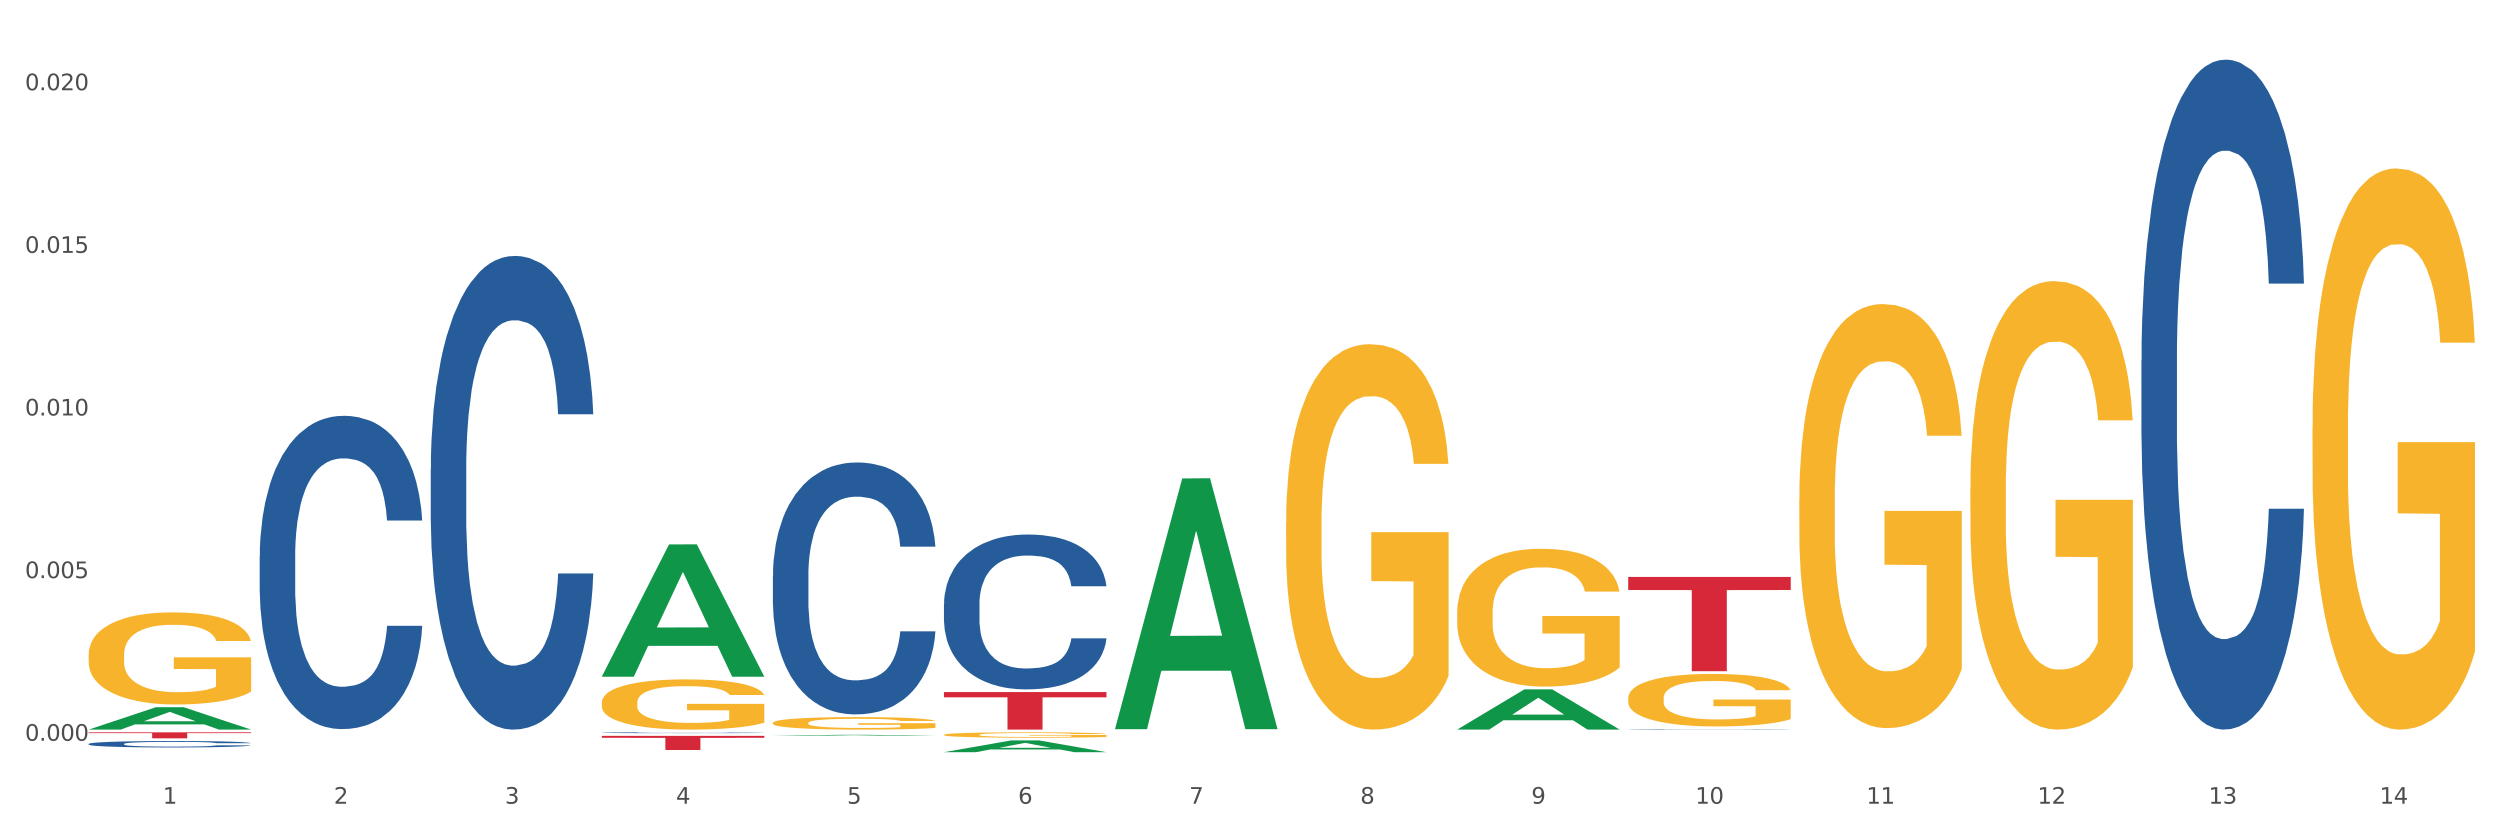 <?xml version="1.0" encoding="utf-8" standalone="no"?>
<!DOCTYPE svg PUBLIC "-//W3C//DTD SVG 1.1//EN"
  "http://www.w3.org/Graphics/SVG/1.1/DTD/svg11.dtd">
<svg xmlns:xlink="http://www.w3.org/1999/xlink" width="1080pt" height="360pt" viewBox="0 0 1080 360" xmlns="http://www.w3.org/2000/svg" version="1.1">
 <rect x="0" y="0" width="1080" height="360" fill="#333333" stroke="none"/>
 <defs>
  <style type="text/css">*{stroke-linejoin: round; stroke-linecap: butt}</style>
 </defs>
 <g id="figure_1">
  <g id="patch_1">
   <path d="M 0 360 
L 1080 360 
L 1080 0 
L 0 0 
z
" style="fill: #ffffff; stroke: #ffffff; stroke-linejoin: miter"/>
  </g>
  <g id="axes_1">
   <g id="matplotlib.axis_1">
    <g id="xtick_1">
     <g id="text_1">
      <!-- 1 -->
      <g style="fill: #4d4d4d" transform="translate(70.332 347.204) scale(0.096 -0.096)">
       <defs>
        <path id="DejaVuSans-31" d="M 794 531 
L 1825 531 
L 1825 4091 
L 703 3866 
L 703 4441 
L 1819 4666 
L 2450 4666 
L 2450 531 
L 3481 531 
L 3481 0 
L 794 0 
L 794 531 
z
" transform="scale(0.016)"/>
       </defs>
       <use xlink:href="#DejaVuSans-31"/>
      </g>
     </g>
    </g>
    <g id="xtick_2">
     <g id="text_2">
      <!-- 2 -->
      <g style="fill: #4d4d4d" transform="translate(144.233 347.204) scale(0.096 -0.096)">
       <defs>
        <path id="DejaVuSans-32" d="M 1228 531 
L 3431 531 
L 3431 0 
L 469 0 
L 469 531 
Q 828 903 1448 1529 
Q 2069 2156 2228 2338 
Q 2531 2678 2651 2914 
Q 2772 3150 2772 3378 
Q 2772 3750 2511 3984 
Q 2250 4219 1831 4219 
Q 1534 4219 1204 4116 
Q 875 4013 500 3803 
L 500 4441 
Q 881 4594 1212 4672 
Q 1544 4750 1819 4750 
Q 2544 4750 2975 4387 
Q 3406 4025 3406 3419 
Q 3406 3131 3298 2873 
Q 3191 2616 2906 2266 
Q 2828 2175 2409 1742 
Q 1991 1309 1228 531 
z
" transform="scale(0.016)"/>
       </defs>
       <use xlink:href="#DejaVuSans-32"/>
      </g>
     </g>
    </g>
    <g id="xtick_3">
     <g id="text_3">
      <!-- 3 -->
      <g style="fill: #4d4d4d" transform="translate(218.134 347.204) scale(0.096 -0.096)">
       <defs>
        <path id="DejaVuSans-33" d="M 2597 2516 
Q 3050 2419 3304 2112 
Q 3559 1806 3559 1356 
Q 3559 666 3084 287 
Q 2609 -91 1734 -91 
Q 1441 -91 1130 -33 
Q 819 25 488 141 
L 488 750 
Q 750 597 1062 519 
Q 1375 441 1716 441 
Q 2309 441 2620 675 
Q 2931 909 2931 1356 
Q 2931 1769 2642 2001 
Q 2353 2234 1838 2234 
L 1294 2234 
L 1294 2753 
L 1863 2753 
Q 2328 2753 2575 2939 
Q 2822 3125 2822 3475 
Q 2822 3834 2567 4026 
Q 2313 4219 1838 4219 
Q 1578 4219 1281 4162 
Q 984 4106 628 3988 
L 628 4550 
Q 988 4650 1302 4700 
Q 1616 4750 1894 4750 
Q 2613 4750 3031 4423 
Q 3450 4097 3450 3541 
Q 3450 3153 3228 2886 
Q 3006 2619 2597 2516 
z
" transform="scale(0.016)"/>
       </defs>
       <use xlink:href="#DejaVuSans-33"/>
      </g>
     </g>
    </g>
    <g id="xtick_4">
     <g id="text_4">
      <!-- 4 -->
      <g style="fill: #4d4d4d" transform="translate(292.034 347.204) scale(0.096 -0.096)">
       <defs>
        <path id="DejaVuSans-34" d="M 2419 4116 
L 825 1625 
L 2419 1625 
L 2419 4116 
z
M 2253 4666 
L 3047 4666 
L 3047 1625 
L 3713 1625 
L 3713 1100 
L 3047 1100 
L 3047 0 
L 2419 0 
L 2419 1100 
L 313 1100 
L 313 1709 
L 2253 4666 
z
" transform="scale(0.016)"/>
       </defs>
       <use xlink:href="#DejaVuSans-34"/>
      </g>
     </g>
    </g>
    <g id="xtick_5">
     <g id="text_5">
      <!-- 5 -->
      <g style="fill: #4d4d4d" transform="translate(365.935 347.204) scale(0.096 -0.096)">
       <defs>
        <path id="DejaVuSans-35" d="M 691 4666 
L 3169 4666 
L 3169 4134 
L 1269 4134 
L 1269 2991 
Q 1406 3038 1543 3061 
Q 1681 3084 1819 3084 
Q 2600 3084 3056 2656 
Q 3513 2228 3513 1497 
Q 3513 744 3044 326 
Q 2575 -91 1722 -91 
Q 1428 -91 1123 -41 
Q 819 9 494 109 
L 494 744 
Q 775 591 1075 516 
Q 1375 441 1709 441 
Q 2250 441 2565 725 
Q 2881 1009 2881 1497 
Q 2881 1984 2565 2268 
Q 2250 2553 1709 2553 
Q 1456 2553 1204 2497 
Q 953 2441 691 2322 
L 691 4666 
z
" transform="scale(0.016)"/>
       </defs>
       <use xlink:href="#DejaVuSans-35"/>
      </g>
     </g>
    </g>
    <g id="xtick_6">
     <g id="text_6">
      <!-- 6 -->
      <g style="fill: #4d4d4d" transform="translate(439.836 347.204) scale(0.096 -0.096)">
       <defs>
        <path id="DejaVuSans-36" d="M 2113 2584 
Q 1688 2584 1439 2293 
Q 1191 2003 1191 1497 
Q 1191 994 1439 701 
Q 1688 409 2113 409 
Q 2538 409 2786 701 
Q 3034 994 3034 1497 
Q 3034 2003 2786 2293 
Q 2538 2584 2113 2584 
z
M 3366 4563 
L 3366 3988 
Q 3128 4100 2886 4159 
Q 2644 4219 2406 4219 
Q 1781 4219 1451 3797 
Q 1122 3375 1075 2522 
Q 1259 2794 1537 2939 
Q 1816 3084 2150 3084 
Q 2853 3084 3261 2657 
Q 3669 2231 3669 1497 
Q 3669 778 3244 343 
Q 2819 -91 2113 -91 
Q 1303 -91 875 529 
Q 447 1150 447 2328 
Q 447 3434 972 4092 
Q 1497 4750 2381 4750 
Q 2619 4750 2861 4703 
Q 3103 4656 3366 4563 
z
" transform="scale(0.016)"/>
       </defs>
       <use xlink:href="#DejaVuSans-36"/>
      </g>
     </g>
    </g>
    <g id="xtick_7">
     <g id="text_7">
      <!-- 7 -->
      <g style="fill: #4d4d4d" transform="translate(513.737 347.204) scale(0.096 -0.096)">
       <defs>
        <path id="DejaVuSans-37" d="M 525 4666 
L 3525 4666 
L 3525 4397 
L 1831 0 
L 1172 0 
L 2766 4134 
L 525 4134 
L 525 4666 
z
" transform="scale(0.016)"/>
       </defs>
       <use xlink:href="#DejaVuSans-37"/>
      </g>
     </g>
    </g>
    <g id="xtick_8">
     <g id="text_8">
      <!-- 8 -->
      <g style="fill: #4d4d4d" transform="translate(587.638 347.204) scale(0.096 -0.096)">
       <defs>
        <path id="DejaVuSans-38" d="M 2034 2216 
Q 1584 2216 1326 1975 
Q 1069 1734 1069 1313 
Q 1069 891 1326 650 
Q 1584 409 2034 409 
Q 2484 409 2743 651 
Q 3003 894 3003 1313 
Q 3003 1734 2745 1975 
Q 2488 2216 2034 2216 
z
M 1403 2484 
Q 997 2584 770 2862 
Q 544 3141 544 3541 
Q 544 4100 942 4425 
Q 1341 4750 2034 4750 
Q 2731 4750 3128 4425 
Q 3525 4100 3525 3541 
Q 3525 3141 3298 2862 
Q 3072 2584 2669 2484 
Q 3125 2378 3379 2068 
Q 3634 1759 3634 1313 
Q 3634 634 3220 271 
Q 2806 -91 2034 -91 
Q 1263 -91 848 271 
Q 434 634 434 1313 
Q 434 1759 690 2068 
Q 947 2378 1403 2484 
z
M 1172 3481 
Q 1172 3119 1398 2916 
Q 1625 2713 2034 2713 
Q 2441 2713 2670 2916 
Q 2900 3119 2900 3481 
Q 2900 3844 2670 4047 
Q 2441 4250 2034 4250 
Q 1625 4250 1398 4047 
Q 1172 3844 1172 3481 
z
" transform="scale(0.016)"/>
       </defs>
       <use xlink:href="#DejaVuSans-38"/>
      </g>
     </g>
    </g>
    <g id="xtick_9">
     <g id="text_9">
      <!-- 9 -->
      <g style="fill: #4d4d4d" transform="translate(661.539 347.204) scale(0.096 -0.096)">
       <defs>
        <path id="DejaVuSans-39" d="M 703 97 
L 703 672 
Q 941 559 1184 500 
Q 1428 441 1663 441 
Q 2288 441 2617 861 
Q 2947 1281 2994 2138 
Q 2813 1869 2534 1725 
Q 2256 1581 1919 1581 
Q 1219 1581 811 2004 
Q 403 2428 403 3163 
Q 403 3881 828 4315 
Q 1253 4750 1959 4750 
Q 2769 4750 3195 4129 
Q 3622 3509 3622 2328 
Q 3622 1225 3098 567 
Q 2575 -91 1691 -91 
Q 1453 -91 1209 -44 
Q 966 3 703 97 
z
M 1959 2075 
Q 2384 2075 2632 2365 
Q 2881 2656 2881 3163 
Q 2881 3666 2632 3958 
Q 2384 4250 1959 4250 
Q 1534 4250 1286 3958 
Q 1038 3666 1038 3163 
Q 1038 2656 1286 2365 
Q 1534 2075 1959 2075 
z
" transform="scale(0.016)"/>
       </defs>
       <use xlink:href="#DejaVuSans-39"/>
      </g>
     </g>
    </g>
    <g id="xtick_10">
     <g id="text_10">
      <!-- 10 -->
      <g style="fill: #4d4d4d" transform="translate(732.386 347.204) scale(0.096 -0.096)">
       <defs>
        <path id="DejaVuSans-30" d="M 2034 4250 
Q 1547 4250 1301 3770 
Q 1056 3291 1056 2328 
Q 1056 1369 1301 889 
Q 1547 409 2034 409 
Q 2525 409 2770 889 
Q 3016 1369 3016 2328 
Q 3016 3291 2770 3770 
Q 2525 4250 2034 4250 
z
M 2034 4750 
Q 2819 4750 3233 4129 
Q 3647 3509 3647 2328 
Q 3647 1150 3233 529 
Q 2819 -91 2034 -91 
Q 1250 -91 836 529 
Q 422 1150 422 2328 
Q 422 3509 836 4129 
Q 1250 4750 2034 4750 
z
" transform="scale(0.016)"/>
       </defs>
       <use xlink:href="#DejaVuSans-31"/>
       <use xlink:href="#DejaVuSans-30" transform="translate(63.623 0)"/>
      </g>
     </g>
    </g>
    <g id="xtick_11">
     <g id="text_11">
      <!-- 11 -->
      <g style="fill: #4d4d4d" transform="translate(806.287 347.204) scale(0.096 -0.096)">
       <use xlink:href="#DejaVuSans-31"/>
       <use xlink:href="#DejaVuSans-31" transform="translate(63.623 0)"/>
      </g>
     </g>
    </g>
    <g id="xtick_12">
     <g id="text_12">
      <!-- 12 -->
      <g style="fill: #4d4d4d" transform="translate(880.187 347.204) scale(0.096 -0.096)">
       <use xlink:href="#DejaVuSans-31"/>
       <use xlink:href="#DejaVuSans-32" transform="translate(63.623 0)"/>
      </g>
     </g>
    </g>
    <g id="xtick_13">
     <g id="text_13">
      <!-- 13 -->
      <g style="fill: #4d4d4d" transform="translate(954.088 347.204) scale(0.096 -0.096)">
       <use xlink:href="#DejaVuSans-31"/>
       <use xlink:href="#DejaVuSans-33" transform="translate(63.623 0)"/>
      </g>
     </g>
    </g>
    <g id="xtick_14">
     <g id="text_14">
      <!-- 14 -->
      <g style="fill: #4d4d4d" transform="translate(1027.989 347.204) scale(0.096 -0.096)">
       <use xlink:href="#DejaVuSans-31"/>
       <use xlink:href="#DejaVuSans-34" transform="translate(63.623 0)"/>
      </g>
     </g>
    </g>
    <g id="xtick_15"/>
    <g id="xtick_16"/>
    <g id="xtick_17"/>
    <g id="xtick_18"/>
    <g id="xtick_19"/>
    <g id="xtick_20"/>
    <g id="xtick_21"/>
    <g id="xtick_22"/>
    <g id="xtick_23"/>
    <g id="xtick_24"/>
    <g id="xtick_25"/>
    <g id="xtick_26"/>
    <g id="xtick_27"/>
   </g>
   <g id="matplotlib.axis_2">
    <g id="ytick_1">
     <g id="text_15">
      <!-- 0.000 -->
      <g style="fill: #4d4d4d" transform="translate(10.8 320.008) scale(0.096 -0.096)">
       <defs>
        <path id="DejaVuSans-2e" d="M 684 794 
L 1344 794 
L 1344 0 
L 684 0 
L 684 794 
z
" transform="scale(0.016)"/>
       </defs>
       <use xlink:href="#DejaVuSans-30"/>
       <use xlink:href="#DejaVuSans-2e" transform="translate(63.623 0)"/>
       <use xlink:href="#DejaVuSans-30" transform="translate(95.41 0)"/>
       <use xlink:href="#DejaVuSans-30" transform="translate(159.033 0)"/>
       <use xlink:href="#DejaVuSans-30" transform="translate(222.656 0)"/>
      </g>
     </g>
    </g>
    <g id="ytick_2">
     <g id="text_16">
      <!-- 0.005 -->
      <g style="fill: #4d4d4d" transform="translate(10.8 249.751) scale(0.096 -0.096)">
       <use xlink:href="#DejaVuSans-30"/>
       <use xlink:href="#DejaVuSans-2e" transform="translate(63.623 0)"/>
       <use xlink:href="#DejaVuSans-30" transform="translate(95.41 0)"/>
       <use xlink:href="#DejaVuSans-30" transform="translate(159.033 0)"/>
       <use xlink:href="#DejaVuSans-35" transform="translate(222.656 0)"/>
      </g>
     </g>
    </g>
    <g id="ytick_3">
     <g id="text_17">
      <!-- 0.010 -->
      <g style="fill: #4d4d4d" transform="translate(10.8 179.494) scale(0.096 -0.096)">
       <use xlink:href="#DejaVuSans-30"/>
       <use xlink:href="#DejaVuSans-2e" transform="translate(63.623 0)"/>
       <use xlink:href="#DejaVuSans-30" transform="translate(95.41 0)"/>
       <use xlink:href="#DejaVuSans-31" transform="translate(159.033 0)"/>
       <use xlink:href="#DejaVuSans-30" transform="translate(222.656 0)"/>
      </g>
     </g>
    </g>
    <g id="ytick_4">
     <g id="text_18">
      <!-- 0.015 -->
      <g style="fill: #4d4d4d" transform="translate(10.8 109.238) scale(0.096 -0.096)">
       <use xlink:href="#DejaVuSans-30"/>
       <use xlink:href="#DejaVuSans-2e" transform="translate(63.623 0)"/>
       <use xlink:href="#DejaVuSans-30" transform="translate(95.41 0)"/>
       <use xlink:href="#DejaVuSans-31" transform="translate(159.033 0)"/>
       <use xlink:href="#DejaVuSans-35" transform="translate(222.656 0)"/>
      </g>
     </g>
    </g>
    <g id="ytick_5">
     <g id="text_19">
      <!-- 0.020 -->
      <g style="fill: #4d4d4d" transform="translate(10.8 38.981) scale(0.096 -0.096)">
       <use xlink:href="#DejaVuSans-30"/>
       <use xlink:href="#DejaVuSans-2e" transform="translate(63.623 0)"/>
       <use xlink:href="#DejaVuSans-30" transform="translate(95.41 0)"/>
       <use xlink:href="#DejaVuSans-32" transform="translate(159.033 0)"/>
       <use xlink:href="#DejaVuSans-30" transform="translate(222.656 0)"/>
      </g>
     </g>
    </g>
    <g id="ytick_6"/>
    <g id="ytick_7"/>
    <g id="ytick_8"/>
    <g id="ytick_9"/>
   </g>
   <g id="PolyCollection_1">
    <path d="M 38.283 315.18 
L 38.355 315.171 
L 67.306 305.521 
L 79.321 305.512 
L 108.489 315.198 
L 94.592 315.198 
L 88.296 312.942 
L 58.404 312.942 
L 58.187 312.979 
L 52.107 315.198 
L 38.283 315.198 
L 38.283 315.18 
L 62.167 311.596 
L 84.532 311.587 
L 73.458 307.576 
L 73.314 307.558 
L 73.169 307.585 
L 62.095 311.587 
L 62.167 311.596 
L 38.283 315.18 
z
" clip-path="url(#p0e8e0d1245)" style="fill: #109648"/>
    <path d="M 259.986 317.892 
L 330.191 317.892 
L 330.191 318.741 
L 302.575 318.747 
L 302.575 324 
L 287.436 324 
L 287.436 318.747 
L 259.986 318.741 
L 259.986 317.898 
L 259.986 317.892 
z
" clip-path="url(#p0e8e0d1245)" style="fill: #d62839"/>
    <path d="M 38.283 316.36 
L 108.489 316.36 
L 108.489 316.721 
L 80.872 316.723 
L 80.872 318.956 
L 65.733 318.956 
L 65.733 316.723 
L 38.283 316.721 
L 38.283 316.363 
L 38.283 316.36 
z
" clip-path="url(#p0e8e0d1245)" style="fill: #d62839"/>
    <path d="M 259.986 303.526 
L 260.068 303.506 
L 260.068 302.793 
L 260.234 302.179 
L 261.063 300.692 
L 262.306 299.464 
L 263.218 298.81 
L 264.13 298.275 
L 265.208 297.74 
L 266.534 297.185 
L 268.937 296.372 
L 270.429 295.956 
L 272.253 295.52 
L 275.568 294.886 
L 277.972 294.529 
L 280.459 294.232 
L 284.52 293.876 
L 287.173 293.717 
L 289.991 293.598 
L 293.389 293.519 
L 295.959 293.499 
L 301.595 293.558 
L 306.403 293.737 
L 308.724 293.876 
L 311.707 294.113 
L 313.282 294.272 
L 315.852 294.589 
L 318.504 295.005 
L 320.328 295.362 
L 323.063 296.036 
L 325.135 296.709 
L 327.042 297.542 
L 328.036 298.116 
L 328.782 298.651 
L 329.445 299.266 
L 330.109 300.237 
L 315.189 300.237 
L 314.609 299.543 
L 313.697 298.889 
L 312.371 298.255 
L 311.21 297.859 
L 309.221 297.363 
L 307.397 297.046 
L 305.491 296.808 
L 303.17 296.61 
L 301.347 296.511 
L 298.777 296.432 
L 293.721 296.452 
L 290.322 296.61 
L 288.002 296.808 
L 286.51 296.987 
L 285.183 297.185 
L 283.691 297.462 
L 281.951 297.878 
L 280.707 298.255 
L 279.464 298.731 
L 278.47 299.206 
L 277.558 299.761 
L 276.812 300.355 
L 276.232 300.97 
L 275.734 301.723 
L 275.32 302.971 
L 275.32 305.686 
L 275.486 306.3 
L 275.9 307.113 
L 276.397 307.727 
L 277.226 308.46 
L 277.972 308.956 
L 279.381 309.669 
L 280.956 310.264 
L 282.199 310.64 
L 283.443 310.957 
L 285.598 311.393 
L 288.002 311.75 
L 290.074 311.968 
L 292.892 312.166 
L 294.798 312.245 
L 296.456 312.285 
L 300.518 312.285 
L 303.419 312.225 
L 306.651 312.087 
L 309.138 311.908 
L 311.21 311.69 
L 313.531 311.334 
L 315.023 310.997 
L 315.023 306.855 
L 296.788 306.835 
L 296.788 304.081 
L 330.191 304.081 
L 330.191 312.166 
L 328.782 312.582 
L 327.207 312.959 
L 325.55 313.296 
L 323.063 313.712 
L 320.079 314.108 
L 317.427 314.385 
L 314.609 314.623 
L 311.293 314.841 
L 306.983 315.039 
L 304.33 315.119 
L 301.015 315.178 
L 297.119 315.198 
L 293.721 315.158 
L 290.405 315.059 
L 286.924 314.881 
L 283.526 314.623 
L 280.956 314.366 
L 278.387 314.049 
L 275.651 313.632 
L 273.496 313.236 
L 271.839 312.879 
L 270.015 312.424 
L 268.026 311.829 
L 266.534 311.294 
L 265.208 310.739 
L 263.798 310.026 
L 262.804 309.412 
L 261.809 308.639 
L 261.229 308.064 
L 260.566 307.172 
L 260.068 305.924 
L 259.986 303.526 
z
" clip-path="url(#p0e8e0d1245)" style="fill: #f7b32b"/>
    <path d="M 38.283 321.369 
L 38.366 321.366 
L 38.366 321.295 
L 38.615 321.198 
L 39.528 321.021 
L 40.69 320.886 
L 42.681 320.728 
L 43.76 320.662 
L 45.171 320.589 
L 48.075 320.469 
L 51.395 320.368 
L 53.718 320.312 
L 55.461 320.276 
L 59.361 320.213 
L 61.602 320.185 
L 63.926 320.162 
L 65.917 320.147 
L 69.237 320.129 
L 71.892 320.121 
L 74.963 320.119 
L 77.535 320.121 
L 80.938 320.131 
L 85.917 320.162 
L 87.825 320.18 
L 90.398 320.21 
L 93.053 320.251 
L 95.211 320.291 
L 97.701 320.35 
L 100.273 320.426 
L 102.763 320.523 
L 104.506 320.612 
L 105.916 320.706 
L 107.161 320.82 
L 108.074 320.944 
L 108.489 321.049 
L 93.302 321.049 
L 92.888 320.955 
L 92.058 320.853 
L 91.228 320.784 
L 90.315 320.728 
L 88.904 320.665 
L 87.659 320.624 
L 85.585 320.576 
L 83.676 320.546 
L 82.099 320.528 
L 80.191 320.512 
L 76.124 320.497 
L 73.22 320.497 
L 71.394 320.502 
L 69.154 320.515 
L 67.245 320.533 
L 65.004 320.563 
L 63.262 320.596 
L 61.519 320.64 
L 60.523 320.67 
L 59.029 320.726 
L 58.034 320.772 
L 56.706 320.85 
L 55.959 320.906 
L 54.631 321.051 
L 54.05 321.158 
L 53.801 321.231 
L 53.635 321.313 
L 53.635 321.709 
L 54.133 321.887 
L 54.548 321.963 
L 55.212 322.05 
L 56.457 322.161 
L 58.283 322.271 
L 60.191 322.349 
L 61.768 322.398 
L 63.262 322.433 
L 64.755 322.461 
L 66.581 322.487 
L 68.075 322.502 
L 70.315 322.517 
L 72.971 322.525 
L 75.046 322.525 
L 79.278 322.512 
L 81.187 322.499 
L 83.012 322.481 
L 85.004 322.454 
L 86.581 322.423 
L 87.493 322.4 
L 88.987 322.352 
L 90.149 322.301 
L 91.145 322.243 
L 91.809 322.192 
L 92.556 322.116 
L 93.136 322.029 
L 93.302 321.983 
L 108.489 321.983 
L 108.157 322.075 
L 107.576 322.164 
L 106.414 322.283 
L 105.501 322.352 
L 104.091 322.436 
L 102.597 322.507 
L 100.522 322.586 
L 98.614 322.644 
L 96.622 322.695 
L 94.464 322.741 
L 90.564 322.804 
L 89.153 322.822 
L 86.166 322.852 
L 83.842 322.87 
L 80.44 322.888 
L 76.954 322.898 
L 73.303 322.901 
L 70.066 322.896 
L 66.498 322.88 
L 64.257 322.865 
L 61.768 322.842 
L 58.863 322.807 
L 56.125 322.763 
L 53.552 322.713 
L 51.146 322.654 
L 48.905 322.588 
L 46.001 322.479 
L 43.843 322.372 
L 42.266 322.273 
L 41.187 322.189 
L 40.109 322.083 
L 39.528 322.009 
L 38.615 321.831 
L 38.283 321.666 
L 38.283 321.369 
z
" clip-path="url(#p0e8e0d1245)" style="fill: #255c99"/>
    <path d="M 112.184 240.441 
L 112.267 240.317 
L 112.267 236.856 
L 112.516 232.159 
L 113.429 223.507 
L 114.59 216.956 
L 116.582 209.293 
L 117.661 206.079 
L 119.072 202.495 
L 121.976 196.686 
L 125.296 191.741 
L 127.619 189.022 
L 129.362 187.292 
L 133.262 184.202 
L 135.503 182.842 
L 137.826 181.73 
L 139.818 180.988 
L 143.137 180.123 
L 145.793 179.752 
L 148.863 179.628 
L 151.436 179.752 
L 154.838 180.247 
L 159.818 181.73 
L 161.726 182.595 
L 164.299 184.078 
L 166.954 186.056 
L 169.112 188.033 
L 171.602 190.876 
L 174.174 194.584 
L 176.664 199.281 
L 178.406 203.607 
L 179.817 208.181 
L 181.062 213.743 
L 181.975 219.799 
L 182.39 224.867 
L 167.203 224.867 
L 166.788 220.294 
L 165.959 215.349 
L 165.129 212.012 
L 164.216 209.293 
L 162.805 206.203 
L 161.56 204.225 
L 159.486 201.877 
L 157.577 200.394 
L 156 199.528 
L 154.092 198.787 
L 150.025 198.045 
L 147.121 198.045 
L 145.295 198.292 
L 143.055 198.91 
L 141.146 199.776 
L 138.905 201.259 
L 137.163 202.866 
L 135.42 204.967 
L 134.424 206.45 
L 132.93 209.169 
L 131.934 211.394 
L 130.607 215.226 
L 129.86 217.945 
L 128.532 224.99 
L 127.951 230.182 
L 127.702 233.766 
L 127.536 237.721 
L 127.536 257.003 
L 128.034 265.655 
L 128.449 269.364 
L 129.113 273.566 
L 130.358 279.004 
L 132.183 284.319 
L 134.092 288.151 
L 135.669 290.499 
L 137.163 292.23 
L 138.656 293.59 
L 140.482 294.826 
L 141.976 295.567 
L 144.216 296.309 
L 146.872 296.68 
L 148.946 296.68 
L 153.179 296.062 
L 155.087 295.444 
L 156.913 294.578 
L 158.905 293.219 
L 160.481 291.735 
L 161.394 290.623 
L 162.888 288.275 
L 164.05 285.803 
L 165.046 282.96 
L 165.71 280.488 
L 166.456 276.78 
L 167.037 272.577 
L 167.203 270.352 
L 182.39 270.352 
L 182.058 274.802 
L 181.477 279.128 
L 180.315 284.937 
L 179.402 288.275 
L 177.991 292.353 
L 176.498 295.814 
L 174.423 299.646 
L 172.514 302.489 
L 170.523 304.961 
L 168.365 307.186 
L 164.465 310.276 
L 163.054 311.141 
L 160.067 312.624 
L 157.743 313.489 
L 154.341 314.355 
L 150.855 314.849 
L 147.204 314.973 
L 143.967 314.725 
L 140.399 313.984 
L 138.158 313.242 
L 135.669 312.13 
L 132.764 310.399 
L 130.026 308.298 
L 127.453 305.826 
L 125.047 302.983 
L 122.806 299.77 
L 119.902 294.455 
L 117.744 289.263 
L 116.167 284.443 
L 115.088 280.364 
L 114.01 275.173 
L 113.429 271.588 
L 112.516 262.936 
L 112.184 254.902 
L 112.184 240.441 
z
" clip-path="url(#p0e8e0d1245)" style="fill: #255c99"/>
    <path d="M 186.085 202.505 
L 186.168 202.318 
L 186.168 197.086 
L 186.417 189.984 
L 187.33 176.902 
L 188.491 166.997 
L 190.483 155.41 
L 191.562 150.551 
L 192.973 145.131 
L 195.877 136.348 
L 199.196 128.872 
L 201.52 124.761 
L 203.263 122.144 
L 207.163 117.472 
L 209.404 115.416 
L 211.727 113.734 
L 213.719 112.613 
L 217.038 111.305 
L 219.694 110.744 
L 222.764 110.557 
L 225.337 110.744 
L 228.739 111.492 
L 233.718 113.734 
L 235.627 115.042 
L 238.2 117.285 
L 240.855 120.275 
L 243.013 123.265 
L 245.502 127.564 
L 248.075 133.17 
L 250.565 140.272 
L 252.307 146.813 
L 253.718 153.728 
L 254.963 162.138 
L 255.876 171.295 
L 256.291 178.958 
L 241.104 178.958 
L 240.689 172.043 
L 239.859 164.567 
L 239.03 159.521 
L 238.117 155.41 
L 236.706 150.738 
L 235.461 147.748 
L 233.387 144.197 
L 231.478 141.954 
L 229.901 140.646 
L 227.992 139.525 
L 223.926 138.403 
L 221.022 138.403 
L 219.196 138.777 
L 216.955 139.711 
L 215.047 141.02 
L 212.806 143.262 
L 211.063 145.692 
L 209.321 148.869 
L 208.325 151.112 
L 206.831 155.223 
L 205.835 158.587 
L 204.508 164.38 
L 203.761 168.492 
L 202.433 179.145 
L 201.852 186.994 
L 201.603 192.413 
L 201.437 198.394 
L 201.437 227.548 
L 201.935 240.63 
L 202.35 246.237 
L 203.014 252.591 
L 204.259 260.814 
L 206.084 268.85 
L 207.993 274.644 
L 209.57 278.194 
L 211.063 280.811 
L 212.557 282.867 
L 214.383 284.735 
L 215.877 285.857 
L 218.117 286.978 
L 220.773 287.539 
L 222.847 287.539 
L 227.08 286.604 
L 228.988 285.67 
L 230.814 284.362 
L 232.806 282.306 
L 234.382 280.063 
L 235.295 278.381 
L 236.789 274.83 
L 237.951 271.093 
L 238.947 266.794 
L 239.61 263.057 
L 240.357 257.45 
L 240.938 251.096 
L 241.104 247.732 
L 256.291 247.732 
L 255.959 254.46 
L 255.378 261.001 
L 254.216 269.784 
L 253.303 274.83 
L 251.892 280.998 
L 250.399 286.23 
L 248.324 292.024 
L 246.415 296.322 
L 244.424 300.06 
L 242.266 303.424 
L 238.366 308.096 
L 236.955 309.404 
L 233.967 311.647 
L 231.644 312.955 
L 228.241 314.263 
L 224.756 315.011 
L 221.105 315.198 
L 217.868 314.824 
L 214.3 313.703 
L 212.059 312.581 
L 209.57 310.899 
L 206.665 308.283 
L 203.927 305.106 
L 201.354 301.368 
L 198.947 297.07 
L 196.707 292.211 
L 193.802 284.175 
L 191.645 276.325 
L 190.068 269.037 
L 188.989 262.87 
L 187.91 255.02 
L 187.33 249.601 
L 186.417 236.519 
L 186.085 224.371 
L 186.085 202.505 
z
" clip-path="url(#p0e8e0d1245)" style="fill: #255c99"/>
    <path d="M 259.986 316.526 
L 260.069 316.526 
L 260.069 316.516 
L 260.318 316.504 
L 261.23 316.48 
L 262.392 316.462 
L 264.384 316.441 
L 265.463 316.432 
L 266.873 316.423 
L 269.778 316.407 
L 273.097 316.393 
L 275.421 316.386 
L 277.164 316.381 
L 281.064 316.373 
L 283.305 316.369 
L 285.628 316.366 
L 287.62 316.364 
L 290.939 316.362 
L 293.595 316.361 
L 296.665 316.36 
L 299.238 316.361 
L 302.64 316.362 
L 307.619 316.366 
L 309.528 316.368 
L 312.101 316.372 
L 314.756 316.378 
L 316.914 316.383 
L 319.403 316.391 
L 321.976 316.401 
L 324.465 316.414 
L 326.208 316.426 
L 327.619 316.438 
L 328.864 316.453 
L 329.776 316.47 
L 330.191 316.484 
L 315.005 316.484 
L 314.59 316.471 
L 313.76 316.458 
L 312.93 316.449 
L 312.018 316.441 
L 310.607 316.433 
L 309.362 316.427 
L 307.287 316.421 
L 305.379 316.417 
L 303.802 316.415 
L 301.893 316.413 
L 297.827 316.411 
L 294.923 316.411 
L 293.097 316.411 
L 290.856 316.413 
L 288.948 316.415 
L 286.707 316.419 
L 284.964 316.424 
L 283.222 316.429 
L 282.226 316.433 
L 280.732 316.441 
L 279.736 316.447 
L 278.408 316.457 
L 277.662 316.465 
L 276.334 316.484 
L 275.753 316.498 
L 275.504 316.508 
L 275.338 316.519 
L 275.338 316.571 
L 275.836 316.595 
L 276.251 316.605 
L 276.915 316.617 
L 278.159 316.632 
L 279.985 316.646 
L 281.894 316.656 
L 283.471 316.663 
L 284.964 316.668 
L 286.458 316.671 
L 288.284 316.675 
L 289.777 316.677 
L 292.018 316.679 
L 294.674 316.68 
L 296.748 316.68 
L 300.98 316.678 
L 302.889 316.676 
L 304.715 316.674 
L 306.706 316.67 
L 308.283 316.666 
L 309.196 316.663 
L 310.69 316.657 
L 311.852 316.65 
L 312.847 316.642 
L 313.511 316.636 
L 314.258 316.625 
L 314.839 316.614 
L 315.005 316.608 
L 330.191 316.608 
L 329.859 316.62 
L 329.279 316.632 
L 328.117 316.648 
L 327.204 316.657 
L 325.793 316.668 
L 324.299 316.677 
L 322.225 316.688 
L 320.316 316.696 
L 318.324 316.702 
L 316.167 316.708 
L 312.267 316.717 
L 310.856 316.719 
L 307.868 316.723 
L 305.545 316.726 
L 302.142 316.728 
L 298.657 316.729 
L 295.006 316.73 
L 291.769 316.729 
L 288.201 316.727 
L 285.96 316.725 
L 283.471 316.722 
L 280.566 316.717 
L 277.827 316.711 
L 275.255 316.705 
L 272.848 316.697 
L 270.608 316.688 
L 267.703 316.674 
L 265.546 316.66 
L 263.969 316.646 
L 262.89 316.635 
L 261.811 316.621 
L 261.23 316.611 
L 260.318 316.588 
L 259.986 316.566 
L 259.986 316.526 
z
" clip-path="url(#p0e8e0d1245)" style="fill: #255c99"/>
    <path d="M 333.886 248.69 
L 333.969 248.59 
L 333.969 245.807 
L 334.218 242.03 
L 335.131 235.072 
L 336.293 229.804 
L 338.285 223.641 
L 339.363 221.057 
L 340.774 218.174 
L 343.679 213.502 
L 346.998 209.526 
L 349.322 207.34 
L 351.064 205.948 
L 354.965 203.463 
L 357.205 202.37 
L 359.529 201.475 
L 361.521 200.879 
L 364.84 200.183 
L 367.496 199.885 
L 370.566 199.785 
L 373.139 199.885 
L 376.541 200.282 
L 381.52 201.475 
L 383.429 202.171 
L 386.001 203.364 
L 388.657 204.954 
L 390.815 206.544 
L 393.304 208.831 
L 395.877 211.813 
L 398.366 215.59 
L 400.109 219.069 
L 401.52 222.747 
L 402.764 227.22 
L 403.677 232.09 
L 404.092 236.165 
L 388.906 236.165 
L 388.491 232.488 
L 387.661 228.512 
L 386.831 225.828 
L 385.918 223.641 
L 384.508 221.156 
L 383.263 219.566 
L 381.188 217.677 
L 379.28 216.484 
L 377.703 215.789 
L 375.794 215.192 
L 371.728 214.596 
L 368.823 214.596 
L 366.998 214.795 
L 364.757 215.292 
L 362.848 215.987 
L 360.608 217.18 
L 358.865 218.472 
L 357.122 220.162 
L 356.127 221.355 
L 354.633 223.542 
L 353.637 225.331 
L 352.309 228.412 
L 351.562 230.599 
L 350.235 236.265 
L 349.654 240.44 
L 349.405 243.322 
L 349.239 246.503 
L 349.239 262.009 
L 349.737 268.967 
L 350.152 271.949 
L 350.816 275.329 
L 352.06 279.702 
L 353.886 283.976 
L 355.795 287.058 
L 357.371 288.946 
L 358.865 290.338 
L 360.359 291.431 
L 362.185 292.425 
L 363.678 293.022 
L 365.919 293.618 
L 368.574 293.916 
L 370.649 293.916 
L 374.881 293.419 
L 376.79 292.922 
L 378.616 292.227 
L 380.607 291.133 
L 382.184 289.94 
L 383.097 289.046 
L 384.591 287.157 
L 385.752 285.169 
L 386.748 282.883 
L 387.412 280.895 
L 388.159 277.913 
L 388.74 274.534 
L 388.906 272.744 
L 404.092 272.744 
L 403.76 276.323 
L 403.179 279.802 
L 402.018 284.473 
L 401.105 287.157 
L 399.694 290.437 
L 398.2 293.221 
L 396.126 296.302 
L 394.217 298.588 
L 392.225 300.576 
L 390.068 302.365 
L 386.167 304.85 
L 384.757 305.546 
L 381.769 306.739 
L 379.446 307.435 
L 376.043 308.13 
L 372.558 308.528 
L 368.906 308.627 
L 365.67 308.429 
L 362.102 307.832 
L 359.861 307.236 
L 357.371 306.341 
L 354.467 304.95 
L 351.728 303.26 
L 349.156 301.272 
L 346.749 298.986 
L 344.509 296.401 
L 341.604 292.127 
L 339.446 287.952 
L 337.87 284.076 
L 336.791 280.796 
L 335.712 276.621 
L 335.131 273.738 
L 334.218 266.78 
L 333.886 260.319 
L 333.886 248.69 
z
" clip-path="url(#p0e8e0d1245)" style="fill: #255c99"/>
    <path d="M 407.787 260.975 
L 407.87 260.914 
L 407.87 259.203 
L 408.119 256.881 
L 409.032 252.604 
L 410.194 249.366 
L 412.186 245.577 
L 413.264 243.988 
L 414.675 242.216 
L 417.58 239.345 
L 420.899 236.9 
L 423.223 235.556 
L 424.965 234.701 
L 428.866 233.173 
L 431.106 232.501 
L 433.43 231.951 
L 435.422 231.584 
L 438.741 231.157 
L 441.396 230.973 
L 444.467 230.912 
L 447.039 230.973 
L 450.442 231.218 
L 455.421 231.951 
L 457.33 232.379 
L 459.902 233.112 
L 462.558 234.09 
L 464.715 235.067 
L 467.205 236.473 
L 469.778 238.306 
L 472.267 240.628 
L 474.01 242.766 
L 475.421 245.027 
L 476.665 247.777 
L 477.578 250.771 
L 477.993 253.276 
L 462.807 253.276 
L 462.392 251.015 
L 461.562 248.571 
L 460.732 246.921 
L 459.819 245.577 
L 458.409 244.05 
L 457.164 243.072 
L 455.089 241.911 
L 453.18 241.178 
L 451.604 240.75 
L 449.695 240.383 
L 445.629 240.017 
L 442.724 240.017 
L 440.899 240.139 
L 438.658 240.444 
L 436.749 240.872 
L 434.509 241.605 
L 432.766 242.4 
L 431.023 243.439 
L 430.027 244.172 
L 428.534 245.516 
L 427.538 246.616 
L 426.21 248.51 
L 425.463 249.854 
L 424.135 253.337 
L 423.555 255.904 
L 423.306 257.676 
L 423.14 259.631 
L 423.14 269.163 
L 423.638 273.441 
L 424.052 275.274 
L 424.716 277.351 
L 425.961 280.04 
L 427.787 282.667 
L 429.695 284.562 
L 431.272 285.723 
L 432.766 286.578 
L 434.26 287.25 
L 436.085 287.861 
L 437.579 288.228 
L 439.82 288.595 
L 442.475 288.778 
L 444.55 288.778 
L 448.782 288.472 
L 450.691 288.167 
L 452.517 287.739 
L 454.508 287.067 
L 456.085 286.334 
L 456.998 285.784 
L 458.492 284.623 
L 459.653 283.401 
L 460.649 281.995 
L 461.313 280.773 
L 462.06 278.94 
L 462.641 276.863 
L 462.807 275.763 
L 477.993 275.763 
L 477.661 277.962 
L 477.08 280.101 
L 475.918 282.973 
L 475.006 284.623 
L 473.595 286.639 
L 472.101 288.35 
L 470.027 290.244 
L 468.118 291.65 
L 466.126 292.872 
L 463.969 293.972 
L 460.068 295.499 
L 458.657 295.927 
L 455.67 296.66 
L 453.346 297.088 
L 449.944 297.516 
L 446.459 297.76 
L 442.807 297.821 
L 439.571 297.699 
L 436.002 297.332 
L 433.762 296.966 
L 431.272 296.416 
L 428.368 295.56 
L 425.629 294.522 
L 423.057 293.3 
L 420.65 291.894 
L 418.409 290.305 
L 415.505 287.678 
L 413.347 285.112 
L 411.771 282.729 
L 410.692 280.712 
L 409.613 278.146 
L 409.032 276.374 
L 408.119 272.096 
L 407.787 268.125 
L 407.787 260.975 
z
" clip-path="url(#p0e8e0d1245)" style="fill: #255c99"/>
    <path d="M 703.391 315.083 
L 703.474 315.082 
L 703.474 315.077 
L 703.723 315.07 
L 704.636 315.056 
L 705.797 315.046 
L 707.789 315.034 
L 708.868 315.029 
L 710.279 315.024 
L 713.183 315.015 
L 716.502 315.007 
L 718.826 315.003 
L 720.569 315 
L 724.469 314.996 
L 726.71 314.993 
L 729.033 314.992 
L 731.025 314.991 
L 734.344 314.989 
L 737 314.989 
L 740.07 314.988 
L 742.643 314.989 
L 746.045 314.989 
L 751.024 314.992 
L 752.933 314.993 
L 755.506 314.995 
L 758.161 314.998 
L 760.319 315.001 
L 762.808 315.006 
L 765.381 315.012 
L 767.871 315.019 
L 769.613 315.026 
L 771.024 315.033 
L 772.269 315.041 
L 773.182 315.051 
L 773.597 315.058 
L 758.41 315.058 
L 757.995 315.051 
L 757.165 315.044 
L 756.336 315.039 
L 755.423 315.034 
L 754.012 315.03 
L 752.767 315.027 
L 750.693 315.023 
L 748.784 315.021 
L 747.207 315.019 
L 745.298 315.018 
L 741.232 315.017 
L 738.328 315.017 
L 736.502 315.017 
L 734.261 315.018 
L 732.353 315.02 
L 730.112 315.022 
L 728.369 315.024 
L 726.627 315.028 
L 725.631 315.03 
L 724.137 315.034 
L 723.141 315.038 
L 721.814 315.044 
L 721.067 315.048 
L 719.739 315.059 
L 719.158 315.067 
L 718.909 315.072 
L 718.743 315.078 
L 718.743 315.108 
L 719.241 315.122 
L 719.656 315.127 
L 720.32 315.134 
L 721.565 315.142 
L 723.39 315.15 
L 725.299 315.156 
L 726.876 315.16 
L 728.369 315.163 
L 729.863 315.165 
L 731.689 315.167 
L 733.183 315.168 
L 735.423 315.169 
L 738.079 315.17 
L 740.153 315.17 
L 744.386 315.169 
L 746.294 315.168 
L 748.12 315.166 
L 750.112 315.164 
L 751.688 315.162 
L 752.601 315.16 
L 754.095 315.157 
L 755.257 315.153 
L 756.253 315.148 
L 756.916 315.145 
L 757.663 315.139 
L 758.244 315.132 
L 758.41 315.129 
L 773.597 315.129 
L 773.265 315.136 
L 772.684 315.142 
L 771.522 315.151 
L 770.609 315.157 
L 769.198 315.163 
L 767.705 315.168 
L 765.63 315.174 
L 763.721 315.179 
L 761.73 315.182 
L 759.572 315.186 
L 755.672 315.191 
L 754.261 315.192 
L 751.273 315.194 
L 748.95 315.196 
L 745.547 315.197 
L 742.062 315.198 
L 738.411 315.198 
L 735.174 315.197 
L 731.606 315.196 
L 729.365 315.195 
L 726.876 315.193 
L 723.971 315.191 
L 721.233 315.188 
L 718.66 315.184 
L 716.254 315.179 
L 714.013 315.174 
L 711.108 315.166 
L 708.951 315.158 
L 707.374 315.151 
L 706.295 315.144 
L 705.216 315.136 
L 704.636 315.131 
L 703.723 315.117 
L 703.391 315.105 
L 703.391 315.083 
z
" clip-path="url(#p0e8e0d1245)" style="fill: #255c99"/>
    <path d="M 925.093 155.809 
L 925.176 155.544 
L 925.176 148.143 
L 925.425 138.099 
L 926.338 119.596 
L 927.5 105.586 
L 929.492 89.198 
L 930.57 82.326 
L 931.981 74.66 
L 934.886 62.237 
L 938.205 51.664 
L 940.529 45.848 
L 942.271 42.148 
L 946.172 35.54 
L 948.412 32.632 
L 950.736 30.253 
L 952.728 28.667 
L 956.047 26.817 
L 958.702 26.024 
L 961.773 25.759 
L 964.346 26.024 
L 967.748 27.081 
L 972.727 30.253 
L 974.636 32.103 
L 977.208 35.275 
L 979.864 39.505 
L 982.021 43.734 
L 984.511 49.813 
L 987.084 57.743 
L 989.573 67.788 
L 991.316 77.039 
L 992.727 86.819 
L 993.971 98.714 
L 994.884 111.666 
L 995.299 122.503 
L 980.113 122.503 
L 979.698 112.723 
L 978.868 102.15 
L 978.038 95.013 
L 977.125 89.198 
L 975.715 82.59 
L 974.47 78.361 
L 972.395 73.338 
L 970.486 70.166 
L 968.91 68.316 
L 967.001 66.73 
L 962.935 65.144 
L 960.03 65.144 
L 958.205 65.673 
L 955.964 66.995 
L 954.055 68.845 
L 951.815 72.017 
L 950.072 75.453 
L 948.329 79.947 
L 947.333 83.119 
L 945.84 88.934 
L 944.844 93.692 
L 943.516 101.886 
L 942.769 107.701 
L 941.441 122.768 
L 940.861 133.869 
L 940.612 141.535 
L 940.446 149.993 
L 940.446 191.228 
L 940.944 209.731 
L 941.359 217.661 
L 942.022 226.648 
L 943.267 238.279 
L 945.093 249.645 
L 947.002 257.839 
L 948.578 262.861 
L 950.072 266.562 
L 951.566 269.469 
L 953.391 272.113 
L 954.885 273.698 
L 957.126 275.284 
L 959.781 276.077 
L 961.856 276.077 
L 966.088 274.756 
L 967.997 273.434 
L 969.823 271.584 
L 971.814 268.676 
L 973.391 265.504 
L 974.304 263.125 
L 975.798 258.103 
L 976.959 252.817 
L 977.955 246.737 
L 978.619 241.451 
L 979.366 233.521 
L 979.947 224.534 
L 980.113 219.776 
L 995.299 219.776 
L 994.967 229.292 
L 994.386 238.543 
L 993.225 250.966 
L 992.312 258.103 
L 990.901 266.826 
L 989.407 274.227 
L 987.333 282.421 
L 985.424 288.501 
L 983.432 293.787 
L 981.275 298.545 
L 977.374 305.153 
L 975.963 307.004 
L 972.976 310.176 
L 970.652 312.026 
L 967.25 313.876 
L 963.765 314.934 
L 960.113 315.198 
L 956.877 314.669 
L 953.308 313.083 
L 951.068 311.497 
L 948.578 309.118 
L 945.674 305.418 
L 942.935 300.924 
L 940.363 295.638 
L 937.956 289.558 
L 935.715 282.686 
L 932.811 271.32 
L 930.653 260.218 
L 929.077 249.909 
L 927.998 241.186 
L 926.919 230.084 
L 926.338 222.419 
L 925.425 203.916 
L 925.093 186.735 
L 925.093 155.809 
z
" clip-path="url(#p0e8e0d1245)" style="fill: #255c99"/>
    <path d="M 998.994 184.788 
L 999.077 184.567 
L 999.077 176.596 
L 999.243 169.733 
L 1000.072 153.127 
L 1001.315 139.4 
L 1002.227 132.093 
L 1003.139 126.115 
L 1004.216 120.137 
L 1005.542 113.938 
L 1007.946 104.86 
L 1009.438 100.21 
L 1011.262 95.339 
L 1014.577 88.254 
L 1016.981 84.269 
L 1019.467 80.948 
L 1023.529 76.963 
L 1026.181 75.191 
L 1029 73.863 
L 1032.398 72.977 
L 1034.967 72.756 
L 1040.604 73.42 
L 1045.411 75.413 
L 1047.732 76.963 
L 1050.716 79.619 
L 1052.291 81.391 
L 1054.86 84.933 
L 1057.513 89.583 
L 1059.336 93.568 
L 1062.072 101.096 
L 1064.144 108.624 
L 1066.05 117.923 
L 1067.045 124.344 
L 1067.791 130.322 
L 1068.454 137.186 
L 1069.117 148.035 
L 1054.197 148.035 
L 1053.617 140.285 
L 1052.705 132.979 
L 1051.379 125.894 
L 1050.219 121.466 
L 1048.229 115.93 
L 1046.406 112.388 
L 1044.499 109.731 
L 1042.179 107.517 
L 1040.355 106.41 
L 1037.786 105.524 
L 1032.729 105.746 
L 1029.331 107.517 
L 1027.01 109.731 
L 1025.518 111.724 
L 1024.192 113.938 
L 1022.7 117.037 
L 1020.959 121.687 
L 1019.716 125.894 
L 1018.473 131.208 
L 1017.478 136.521 
L 1016.566 142.721 
L 1015.82 149.363 
L 1015.24 156.227 
L 1014.743 164.64 
L 1014.328 178.589 
L 1014.328 208.922 
L 1014.494 215.786 
L 1014.909 224.863 
L 1015.406 231.727 
L 1016.235 239.919 
L 1016.981 245.454 
L 1018.39 253.425 
L 1019.965 260.067 
L 1021.208 264.274 
L 1022.451 267.817 
L 1024.606 272.687 
L 1027.01 276.673 
L 1029.082 279.108 
L 1031.901 281.322 
L 1033.807 282.208 
L 1035.465 282.651 
L 1039.526 282.651 
L 1042.427 281.987 
L 1045.66 280.437 
L 1048.147 278.444 
L 1050.219 276.009 
L 1052.54 272.023 
L 1054.032 268.259 
L 1054.032 221.985 
L 1035.796 221.764 
L 1035.796 190.988 
L 1069.2 190.988 
L 1069.2 281.322 
L 1067.791 285.972 
L 1066.216 290.179 
L 1064.558 293.943 
L 1062.072 298.592 
L 1059.088 303.02 
L 1056.435 306.12 
L 1053.617 308.777 
L 1050.302 311.213 
L 1045.991 313.427 
L 1043.339 314.312 
L 1040.024 314.976 
L 1036.128 315.198 
L 1032.729 314.755 
L 1029.414 313.648 
L 1025.933 311.655 
L 1022.534 308.777 
L 1019.965 305.899 
L 1017.395 302.356 
L 1014.66 297.707 
L 1012.505 293.278 
L 1010.847 289.293 
L 1009.024 284.201 
L 1007.034 277.558 
L 1005.542 271.58 
L 1004.216 265.381 
L 1002.807 257.41 
L 1001.812 250.547 
L 1000.818 241.912 
L 1000.237 235.491 
L 999.574 225.528 
L 999.077 211.579 
L 998.994 184.788 
z
" clip-path="url(#p0e8e0d1245)" style="fill: #f7b32b"/>
    <path d="M 851.192 210.971 
L 851.275 210.795 
L 851.275 204.424 
L 851.441 198.939 
L 852.27 185.667 
L 853.513 174.696 
L 854.425 168.856 
L 855.337 164.078 
L 856.414 159.301 
L 857.741 154.346 
L 860.144 147.091 
L 861.636 143.375 
L 863.46 139.482 
L 866.775 133.819 
L 869.179 130.634 
L 871.666 127.98 
L 875.727 124.795 
L 878.38 123.379 
L 881.198 122.317 
L 884.596 121.609 
L 887.166 121.432 
L 892.802 121.963 
L 897.61 123.556 
L 899.93 124.795 
L 902.914 126.918 
L 904.489 128.334 
L 907.059 131.165 
L 909.711 134.881 
L 911.535 138.066 
L 914.27 144.083 
L 916.342 150.099 
L 918.249 157.531 
L 919.243 162.663 
L 919.989 167.441 
L 920.652 172.926 
L 921.315 181.597 
L 906.396 181.597 
L 905.815 175.404 
L 904.904 169.564 
L 903.577 163.902 
L 902.417 160.362 
L 900.428 155.939 
L 898.604 153.107 
L 896.698 150.984 
L 894.377 149.214 
L 892.553 148.329 
L 889.984 147.622 
L 884.928 147.799 
L 881.529 149.214 
L 879.208 150.984 
L 877.717 152.576 
L 876.39 154.346 
L 874.898 156.823 
L 873.158 160.539 
L 871.914 163.902 
L 870.671 168.148 
L 869.676 172.395 
L 868.765 177.35 
L 868.019 182.659 
L 867.438 188.144 
L 866.941 194.869 
L 866.527 206.017 
L 866.527 230.26 
L 866.692 235.745 
L 867.107 243 
L 867.604 248.486 
L 868.433 255.033 
L 869.179 259.457 
L 870.588 265.827 
L 872.163 271.136 
L 873.406 274.498 
L 874.65 277.33 
L 876.805 281.223 
L 879.208 284.408 
L 881.281 286.354 
L 884.099 288.124 
L 886.005 288.832 
L 887.663 289.186 
L 891.725 289.186 
L 894.626 288.655 
L 897.858 287.416 
L 900.345 285.823 
L 902.417 283.877 
L 904.738 280.692 
L 906.23 277.683 
L 906.23 240.7 
L 887.995 240.523 
L 887.995 215.926 
L 921.398 215.926 
L 921.398 288.124 
L 919.989 291.84 
L 918.414 295.202 
L 916.757 298.21 
L 914.27 301.926 
L 911.286 305.465 
L 908.634 307.943 
L 905.815 310.066 
L 902.5 312.013 
L 898.19 313.782 
L 895.537 314.49 
L 892.222 315.021 
L 888.326 315.198 
L 884.928 314.844 
L 881.612 313.959 
L 878.131 312.367 
L 874.733 310.066 
L 872.163 307.766 
L 869.594 304.935 
L 866.858 301.218 
L 864.703 297.679 
L 863.045 294.494 
L 861.222 290.424 
L 859.233 285.116 
L 857.741 280.338 
L 856.414 275.383 
L 855.005 269.013 
L 854.011 263.527 
L 853.016 256.626 
L 852.436 251.494 
L 851.773 243.531 
L 851.275 232.383 
L 851.192 210.971 
z
" clip-path="url(#p0e8e0d1245)" style="fill: #f7b32b"/>
    <path d="M 777.292 216.004 
L 777.374 215.837 
L 777.374 209.814 
L 777.54 204.627 
L 778.369 192.078 
L 779.612 181.704 
L 780.524 176.183 
L 781.436 171.665 
L 782.514 167.148 
L 783.84 162.463 
L 786.243 155.603 
L 787.735 152.089 
L 789.559 148.408 
L 792.874 143.054 
L 795.278 140.042 
L 797.765 137.533 
L 801.826 134.521 
L 804.479 133.182 
L 807.297 132.178 
L 810.695 131.509 
L 813.265 131.342 
L 818.901 131.844 
L 823.709 133.35 
L 826.03 134.521 
L 829.013 136.529 
L 830.588 137.867 
L 833.158 140.544 
L 835.81 144.058 
L 837.634 147.07 
L 840.369 152.758 
L 842.441 158.447 
L 844.348 165.475 
L 845.342 170.327 
L 846.088 174.844 
L 846.751 180.031 
L 847.415 188.23 
L 832.495 188.23 
L 831.915 182.374 
L 831.003 176.852 
L 829.677 171.498 
L 828.516 168.152 
L 826.527 163.969 
L 824.703 161.292 
L 822.797 159.284 
L 820.476 157.611 
L 818.653 156.774 
L 816.083 156.105 
L 811.027 156.272 
L 807.628 157.611 
L 805.308 159.284 
L 803.816 160.79 
L 802.489 162.463 
L 800.997 164.805 
L 799.257 168.319 
L 798.014 171.498 
L 796.77 175.514 
L 795.776 179.529 
L 794.864 184.214 
L 794.118 189.234 
L 793.538 194.42 
L 793.04 200.778 
L 792.626 211.319 
L 792.626 234.242 
L 792.792 239.429 
L 793.206 246.289 
L 793.703 251.475 
L 794.532 257.666 
L 795.278 261.849 
L 796.687 267.872 
L 798.262 272.892 
L 799.505 276.071 
L 800.749 278.748 
L 802.904 282.429 
L 805.308 285.441 
L 807.38 287.281 
L 810.198 288.954 
L 812.104 289.624 
L 813.762 289.958 
L 817.824 289.958 
L 820.725 289.456 
L 823.957 288.285 
L 826.444 286.779 
L 828.516 284.939 
L 830.837 281.927 
L 832.329 279.083 
L 832.329 244.113 
L 814.094 243.946 
L 814.094 220.689 
L 847.497 220.689 
L 847.497 288.954 
L 846.088 292.468 
L 844.513 295.647 
L 842.856 298.491 
L 840.369 302.005 
L 837.385 305.351 
L 834.733 307.694 
L 831.915 309.702 
L 828.599 311.542 
L 824.289 313.215 
L 821.636 313.885 
L 818.321 314.387 
L 814.425 314.554 
L 811.027 314.219 
L 807.711 313.383 
L 804.23 311.877 
L 800.832 309.702 
L 798.262 307.527 
L 795.693 304.849 
L 792.957 301.336 
L 790.802 297.99 
L 789.145 294.978 
L 787.321 291.13 
L 785.332 286.11 
L 783.84 281.592 
L 782.514 276.908 
L 781.104 270.884 
L 780.11 265.697 
L 779.115 259.172 
L 778.535 254.32 
L 777.872 246.791 
L 777.374 236.25 
L 777.292 216.004 
z
" clip-path="url(#p0e8e0d1245)" style="fill: #f7b32b"/>
    <path d="M 703.391 301.619 
L 703.474 301.598 
L 703.474 300.852 
L 703.639 300.209 
L 704.468 298.655 
L 705.712 297.37 
L 706.623 296.686 
L 707.535 296.126 
L 708.613 295.567 
L 709.939 294.986 
L 712.343 294.137 
L 713.835 293.701 
L 715.658 293.246 
L 718.974 292.582 
L 721.377 292.209 
L 723.864 291.898 
L 727.925 291.525 
L 730.578 291.359 
L 733.396 291.235 
L 736.794 291.152 
L 739.364 291.132 
L 745 291.194 
L 749.808 291.38 
L 752.129 291.525 
L 755.113 291.774 
L 756.687 291.94 
L 759.257 292.271 
L 761.909 292.707 
L 763.733 293.08 
L 766.468 293.784 
L 768.54 294.489 
L 770.447 295.36 
L 771.441 295.961 
L 772.187 296.52 
L 772.851 297.163 
L 773.514 298.178 
L 758.594 298.178 
L 758.014 297.453 
L 757.102 296.769 
L 755.776 296.106 
L 754.615 295.691 
L 752.626 295.173 
L 750.802 294.841 
L 748.896 294.593 
L 746.575 294.385 
L 744.752 294.282 
L 742.182 294.199 
L 737.126 294.22 
L 733.728 294.385 
L 731.407 294.593 
L 729.915 294.779 
L 728.589 294.986 
L 727.097 295.277 
L 725.356 295.712 
L 724.113 296.106 
L 722.869 296.603 
L 721.875 297.1 
L 720.963 297.681 
L 720.217 298.303 
L 719.637 298.945 
L 719.139 299.733 
L 718.725 301.038 
L 718.725 303.878 
L 718.891 304.52 
L 719.305 305.37 
L 719.802 306.013 
L 720.631 306.779 
L 721.377 307.298 
L 722.786 308.044 
L 724.361 308.665 
L 725.605 309.059 
L 726.848 309.391 
L 729.003 309.847 
L 731.407 310.22 
L 733.479 310.448 
L 736.297 310.655 
L 738.204 310.738 
L 739.861 310.779 
L 743.923 310.779 
L 746.824 310.717 
L 750.056 310.572 
L 752.543 310.386 
L 754.615 310.158 
L 756.936 309.785 
L 758.428 309.432 
L 758.428 305.101 
L 740.193 305.08 
L 740.193 302.199 
L 773.597 302.199 
L 773.597 310.655 
L 772.187 311.09 
L 770.613 311.484 
L 768.955 311.836 
L 766.468 312.272 
L 763.484 312.686 
L 760.832 312.976 
L 758.014 313.225 
L 754.698 313.453 
L 750.388 313.66 
L 747.736 313.743 
L 744.42 313.805 
L 740.524 313.826 
L 737.126 313.785 
L 733.811 313.681 
L 730.329 313.494 
L 726.931 313.225 
L 724.361 312.956 
L 721.792 312.624 
L 719.057 312.189 
L 716.901 311.774 
L 715.244 311.401 
L 713.42 310.924 
L 711.431 310.303 
L 709.939 309.743 
L 708.613 309.163 
L 707.204 308.417 
L 706.209 307.774 
L 705.214 306.966 
L 704.634 306.365 
L 703.971 305.432 
L 703.474 304.126 
L 703.391 301.619 
z
" clip-path="url(#p0e8e0d1245)" style="fill: #f7b32b"/>
    <path d="M 629.49 264.588 
L 629.573 264.534 
L 629.573 262.576 
L 629.739 260.89 
L 630.567 256.811 
L 631.811 253.439 
L 632.722 251.644 
L 633.634 250.175 
L 634.712 248.707 
L 636.038 247.184 
L 638.442 244.954 
L 639.934 243.812 
L 641.757 242.615 
L 645.073 240.875 
L 647.476 239.896 
L 649.963 239.08 
L 654.025 238.101 
L 656.677 237.666 
L 659.495 237.34 
L 662.894 237.122 
L 665.463 237.068 
L 671.099 237.231 
L 675.907 237.72 
L 678.228 238.101 
L 681.212 238.754 
L 682.787 239.189 
L 685.356 240.059 
L 688.009 241.201 
L 689.832 242.18 
L 692.567 244.029 
L 694.64 245.879 
L 696.546 248.163 
L 697.541 249.74 
L 698.287 251.209 
L 698.95 252.895 
L 699.613 255.56 
L 684.693 255.56 
L 684.113 253.656 
L 683.201 251.861 
L 681.875 250.121 
L 680.714 249.033 
L 678.725 247.674 
L 676.902 246.803 
L 674.995 246.151 
L 672.674 245.607 
L 670.851 245.335 
L 668.281 245.117 
L 663.225 245.172 
L 659.827 245.607 
L 657.506 246.151 
L 656.014 246.64 
L 654.688 247.184 
L 653.196 247.945 
L 651.455 249.088 
L 650.212 250.121 
L 648.968 251.426 
L 647.974 252.732 
L 647.062 254.255 
L 646.316 255.886 
L 645.736 257.572 
L 645.239 259.639 
L 644.824 263.065 
L 644.824 270.517 
L 644.99 272.203 
L 645.404 274.433 
L 645.902 276.119 
L 646.731 278.131 
L 647.476 279.491 
L 648.886 281.449 
L 650.46 283.08 
L 651.704 284.114 
L 652.947 284.984 
L 655.102 286.181 
L 657.506 287.16 
L 659.578 287.758 
L 662.396 288.302 
L 664.303 288.519 
L 665.96 288.628 
L 670.022 288.628 
L 672.923 288.465 
L 676.156 288.084 
L 678.642 287.595 
L 680.714 286.996 
L 683.035 286.017 
L 684.527 285.093 
L 684.527 273.726 
L 666.292 273.671 
L 666.292 266.111 
L 699.696 266.111 
L 699.696 288.302 
L 698.287 289.444 
L 696.712 290.477 
L 695.054 291.402 
L 692.567 292.544 
L 689.583 293.632 
L 686.931 294.393 
L 684.113 295.046 
L 680.797 295.644 
L 676.487 296.188 
L 673.835 296.406 
L 670.519 296.569 
L 666.624 296.623 
L 663.225 296.514 
L 659.91 296.243 
L 656.428 295.753 
L 653.03 295.046 
L 650.46 294.339 
L 647.891 293.469 
L 645.156 292.327 
L 643.001 291.239 
L 641.343 290.26 
L 639.519 289.009 
L 637.53 287.377 
L 636.038 285.909 
L 634.712 284.386 
L 633.303 282.428 
L 632.308 280.742 
L 631.313 278.621 
L 630.733 277.043 
L 630.07 274.596 
L 629.573 271.169 
L 629.49 264.588 
z
" clip-path="url(#p0e8e0d1245)" style="fill: #f7b32b"/>
    <path d="M 555.589 225.63 
L 555.672 225.478 
L 555.672 220.004 
L 555.838 215.29 
L 556.667 203.885 
L 557.91 194.457 
L 558.822 189.439 
L 559.733 185.333 
L 560.811 181.227 
L 562.137 176.969 
L 564.541 170.734 
L 566.033 167.541 
L 567.856 164.195 
L 571.172 159.329 
L 573.576 156.592 
L 576.062 154.311 
L 580.124 151.574 
L 582.776 150.357 
L 585.594 149.445 
L 588.993 148.837 
L 591.562 148.685 
L 597.199 149.141 
L 602.006 150.509 
L 604.327 151.574 
L 607.311 153.399 
L 608.886 154.615 
L 611.455 157.048 
L 614.108 160.242 
L 615.931 162.979 
L 618.667 168.149 
L 620.739 173.319 
L 622.645 179.706 
L 623.64 184.116 
L 624.386 188.222 
L 625.049 192.936 
L 625.712 200.387 
L 610.792 200.387 
L 610.212 195.065 
L 609.3 190.047 
L 607.974 185.181 
L 606.814 182.139 
L 604.824 178.338 
L 603.001 175.905 
L 601.094 174.08 
L 598.773 172.559 
L 596.95 171.799 
L 594.38 171.19 
L 589.324 171.343 
L 585.926 172.559 
L 583.605 174.08 
L 582.113 175.448 
L 580.787 176.969 
L 579.295 179.098 
L 577.554 182.291 
L 576.311 185.181 
L 575.068 188.83 
L 574.073 192.48 
L 573.161 196.738 
L 572.415 201.3 
L 571.835 206.014 
L 571.338 211.792 
L 570.923 221.373 
L 570.923 242.206 
L 571.089 246.92 
L 571.503 253.155 
L 572.001 257.869 
L 572.83 263.495 
L 573.576 267.297 
L 574.985 272.771 
L 576.56 277.333 
L 577.803 280.222 
L 579.046 282.656 
L 581.201 286.001 
L 583.605 288.738 
L 585.677 290.411 
L 588.495 291.932 
L 590.402 292.54 
L 592.06 292.844 
L 596.121 292.844 
L 599.022 292.388 
L 602.255 291.323 
L 604.741 289.955 
L 606.814 288.282 
L 609.134 285.545 
L 610.626 282.96 
L 610.626 251.178 
L 592.391 251.026 
L 592.391 229.888 
L 625.795 229.888 
L 625.795 291.932 
L 624.386 295.125 
L 622.811 298.014 
L 621.153 300.599 
L 618.667 303.793 
L 615.683 306.834 
L 613.03 308.963 
L 610.212 310.788 
L 606.896 312.461 
L 602.586 313.981 
L 599.934 314.59 
L 596.618 315.046 
L 592.723 315.198 
L 589.324 314.894 
L 586.009 314.133 
L 582.527 312.765 
L 579.129 310.788 
L 576.56 308.811 
L 573.99 306.378 
L 571.255 303.185 
L 569.1 300.143 
L 567.442 297.406 
L 565.618 293.909 
L 563.629 289.347 
L 562.137 285.241 
L 560.811 280.983 
L 559.402 275.508 
L 558.407 270.794 
L 557.413 264.864 
L 556.832 260.454 
L 556.169 253.611 
L 555.672 244.031 
L 555.589 225.63 
z
" clip-path="url(#p0e8e0d1245)" style="fill: #f7b32b"/>
    <path d="M 407.787 317.437 
L 407.87 317.435 
L 407.87 317.358 
L 408.036 317.292 
L 408.865 317.132 
L 410.108 317.001 
L 411.02 316.93 
L 411.932 316.873 
L 413.009 316.815 
L 414.335 316.756 
L 416.739 316.669 
L 418.231 316.624 
L 420.055 316.577 
L 423.37 316.509 
L 425.774 316.471 
L 428.261 316.439 
L 432.322 316.401 
L 434.974 316.384 
L 437.793 316.371 
L 441.191 316.362 
L 443.761 316.36 
L 449.397 316.367 
L 454.204 316.386 
L 456.525 316.401 
L 459.509 316.426 
L 461.084 316.443 
L 463.654 316.477 
L 466.306 316.522 
L 468.129 316.56 
L 470.865 316.633 
L 472.937 316.705 
L 474.843 316.794 
L 475.838 316.856 
L 476.584 316.913 
L 477.247 316.979 
L 477.91 317.084 
L 462.99 317.084 
L 462.41 317.009 
L 461.498 316.939 
L 460.172 316.871 
L 459.012 316.828 
L 457.023 316.775 
L 455.199 316.741 
L 453.293 316.716 
L 450.972 316.694 
L 449.148 316.684 
L 446.579 316.675 
L 441.523 316.677 
L 438.124 316.694 
L 435.803 316.716 
L 434.311 316.735 
L 432.985 316.756 
L 431.493 316.786 
L 429.753 316.83 
L 428.509 316.871 
L 427.266 316.922 
L 426.271 316.973 
L 425.359 317.032 
L 424.613 317.096 
L 424.033 317.162 
L 423.536 317.243 
L 423.122 317.377 
L 423.122 317.668 
L 423.287 317.734 
L 423.702 317.822 
L 424.199 317.888 
L 425.028 317.966 
L 425.774 318.019 
L 427.183 318.096 
L 428.758 318.16 
L 430.001 318.2 
L 431.244 318.234 
L 433.4 318.281 
L 435.803 318.319 
L 437.876 318.343 
L 440.694 318.364 
L 442.6 318.373 
L 444.258 318.377 
L 448.319 318.377 
L 451.22 318.37 
L 454.453 318.356 
L 456.94 318.336 
L 459.012 318.313 
L 461.333 318.275 
L 462.825 318.239 
L 462.825 317.794 
L 444.589 317.792 
L 444.589 317.496 
L 477.993 317.496 
L 477.993 318.364 
L 476.584 318.409 
L 475.009 318.449 
L 473.351 318.485 
L 470.865 318.53 
L 467.881 318.573 
L 465.228 318.602 
L 462.41 318.628 
L 459.095 318.651 
L 454.785 318.673 
L 452.132 318.681 
L 448.817 318.687 
L 444.921 318.69 
L 441.523 318.685 
L 438.207 318.675 
L 434.726 318.655 
L 431.327 318.628 
L 428.758 318.6 
L 426.188 318.566 
L 423.453 318.521 
L 421.298 318.479 
L 419.64 318.441 
L 417.817 318.392 
L 415.827 318.328 
L 414.335 318.27 
L 413.009 318.211 
L 411.6 318.134 
L 410.605 318.068 
L 409.611 317.985 
L 409.031 317.924 
L 408.368 317.828 
L 407.87 317.694 
L 407.787 317.437 
z
" clip-path="url(#p0e8e0d1245)" style="fill: #f7b32b"/>
    <path d="M 333.886 312.289 
L 333.969 312.284 
L 333.969 312.106 
L 334.135 311.953 
L 334.964 311.583 
L 336.207 311.276 
L 337.119 311.113 
L 338.031 310.98 
L 339.108 310.847 
L 340.435 310.709 
L 342.838 310.506 
L 344.33 310.402 
L 346.154 310.294 
L 349.469 310.136 
L 351.873 310.047 
L 354.36 309.973 
L 358.421 309.884 
L 361.074 309.844 
L 363.892 309.815 
L 367.29 309.795 
L 369.86 309.79 
L 375.496 309.805 
L 380.304 309.849 
L 382.624 309.884 
L 385.608 309.943 
L 387.183 309.983 
L 389.753 310.062 
L 392.405 310.165 
L 394.229 310.254 
L 396.964 310.422 
L 399.036 310.59 
L 400.943 310.797 
L 401.937 310.941 
L 402.683 311.074 
L 403.346 311.227 
L 404.009 311.469 
L 389.09 311.469 
L 388.509 311.296 
L 387.598 311.133 
L 386.271 310.975 
L 385.111 310.876 
L 383.122 310.753 
L 381.298 310.674 
L 379.392 310.615 
L 377.071 310.565 
L 375.247 310.541 
L 372.678 310.521 
L 367.622 310.526 
L 364.223 310.565 
L 361.902 310.615 
L 360.41 310.659 
L 359.084 310.709 
L 357.592 310.778 
L 355.852 310.881 
L 354.608 310.975 
L 353.365 311.094 
L 352.37 311.212 
L 351.459 311.351 
L 350.713 311.499 
L 350.132 311.652 
L 349.635 311.839 
L 349.221 312.151 
L 349.221 312.827 
L 349.386 312.98 
L 349.801 313.183 
L 350.298 313.336 
L 351.127 313.519 
L 351.873 313.642 
L 353.282 313.82 
L 354.857 313.968 
L 356.1 314.062 
L 357.344 314.141 
L 359.499 314.25 
L 361.902 314.339 
L 363.975 314.393 
L 366.793 314.442 
L 368.699 314.462 
L 370.357 314.472 
L 374.418 314.472 
L 377.32 314.457 
L 380.552 314.422 
L 383.039 314.378 
L 385.111 314.324 
L 387.432 314.235 
L 388.924 314.151 
L 388.924 313.119 
L 370.689 313.114 
L 370.689 312.427 
L 404.092 312.427 
L 404.092 314.442 
L 402.683 314.546 
L 401.108 314.64 
L 399.451 314.724 
L 396.964 314.827 
L 393.98 314.926 
L 391.328 314.995 
L 388.509 315.055 
L 385.194 315.109 
L 380.884 315.158 
L 378.231 315.178 
L 374.916 315.193 
L 371.02 315.198 
L 367.622 315.188 
L 364.306 315.163 
L 360.825 315.119 
L 357.427 315.055 
L 354.857 314.99 
L 352.287 314.911 
L 349.552 314.808 
L 347.397 314.709 
L 345.739 314.62 
L 343.916 314.506 
L 341.927 314.358 
L 340.435 314.225 
L 339.108 314.087 
L 337.699 313.909 
L 336.705 313.756 
L 335.71 313.563 
L 335.13 313.42 
L 334.467 313.198 
L 333.969 312.887 
L 333.886 312.289 
z
" clip-path="url(#p0e8e0d1245)" style="fill: #f7b32b"/>
    <path d="M 407.787 298.984 
L 477.993 298.984 
L 477.993 301.237 
L 450.377 301.252 
L 450.377 315.198 
L 435.237 315.198 
L 435.237 301.252 
L 407.787 301.237 
L 407.787 298.999 
L 407.787 298.984 
z
" clip-path="url(#p0e8e0d1245)" style="fill: #d62839"/>
    <path d="M 703.391 249.225 
L 773.597 249.225 
L 773.597 254.887 
L 745.98 254.926 
L 745.98 289.969 
L 730.841 289.969 
L 730.841 254.926 
L 703.391 254.887 
L 703.391 249.263 
L 703.391 249.225 
z
" clip-path="url(#p0e8e0d1245)" style="fill: #d62839"/>
    <path d="M 38.283 282.943 
L 38.366 282.907 
L 38.366 281.598 
L 38.532 280.472 
L 39.361 277.746 
L 40.604 275.493 
L 41.516 274.293 
L 42.427 273.312 
L 43.505 272.331 
L 44.831 271.313 
L 47.235 269.823 
L 48.727 269.06 
L 50.55 268.26 
L 53.866 267.097 
L 56.27 266.443 
L 58.756 265.898 
L 62.818 265.244 
L 65.47 264.953 
L 68.288 264.735 
L 71.687 264.59 
L 74.256 264.553 
L 79.893 264.662 
L 84.7 264.989 
L 87.021 265.244 
L 90.005 265.68 
L 91.58 265.971 
L 94.149 266.552 
L 96.802 267.315 
L 98.625 267.969 
L 101.36 269.205 
L 103.433 270.441 
L 105.339 271.967 
L 106.334 273.021 
L 107.08 274.003 
L 107.743 275.129 
L 108.406 276.91 
L 93.486 276.91 
L 92.906 275.638 
L 91.994 274.439 
L 90.668 273.276 
L 89.508 272.549 
L 87.518 271.64 
L 85.695 271.059 
L 83.788 270.623 
L 81.467 270.259 
L 79.644 270.077 
L 77.074 269.932 
L 72.018 269.968 
L 68.62 270.259 
L 66.299 270.623 
L 64.807 270.95 
L 63.481 271.313 
L 61.989 271.822 
L 60.248 272.585 
L 59.005 273.276 
L 57.762 274.148 
L 56.767 275.02 
L 55.855 276.038 
L 55.109 277.128 
L 54.529 278.255 
L 54.032 279.636 
L 53.617 281.925 
L 53.617 286.905 
L 53.783 288.031 
L 54.197 289.521 
L 54.695 290.648 
L 55.524 291.993 
L 56.27 292.901 
L 57.679 294.21 
L 59.254 295.3 
L 60.497 295.99 
L 61.74 296.572 
L 63.895 297.371 
L 66.299 298.026 
L 68.371 298.425 
L 71.189 298.789 
L 73.096 298.934 
L 74.754 299.007 
L 78.815 299.007 
L 81.716 298.898 
L 84.949 298.643 
L 87.435 298.316 
L 89.508 297.917 
L 91.828 297.262 
L 93.32 296.645 
L 93.32 289.049 
L 75.085 289.012 
L 75.085 283.961 
L 108.489 283.961 
L 108.489 298.789 
L 107.08 299.552 
L 105.505 300.243 
L 103.847 300.86 
L 101.36 301.624 
L 98.377 302.351 
L 95.724 302.859 
L 92.906 303.295 
L 89.59 303.695 
L 85.28 304.059 
L 82.628 304.204 
L 79.312 304.313 
L 75.417 304.349 
L 72.018 304.277 
L 68.703 304.095 
L 65.221 303.768 
L 61.823 303.295 
L 59.254 302.823 
L 56.684 302.242 
L 53.949 301.478 
L 51.794 300.751 
L 50.136 300.097 
L 48.312 299.261 
L 46.323 298.171 
L 44.831 297.19 
L 43.505 296.172 
L 42.096 294.864 
L 41.101 293.737 
L 40.107 292.32 
L 39.526 291.266 
L 38.863 289.63 
L 38.366 287.341 
L 38.283 282.943 
z
" clip-path="url(#p0e8e0d1245)" style="fill: #f7b32b"/>
    <path d="M 259.986 292.229 
L 260.058 292.175 
L 289.009 235.196 
L 301.023 235.142 
L 330.191 292.337 
L 316.295 292.337 
L 309.998 279.018 
L 280.106 279.018 
L 279.889 279.233 
L 273.81 292.337 
L 259.986 292.337 
L 259.986 292.229 
L 283.87 271.07 
L 306.235 271.016 
L 295.161 247.333 
L 295.016 247.225 
L 294.871 247.386 
L 283.798 271.016 
L 283.87 271.07 
L 259.986 292.229 
z
" clip-path="url(#p0e8e0d1245)" style="fill: #109648"/>
    <path d="M 333.886 317.884 
L 333.959 317.884 
L 362.91 317.441 
L 374.924 317.441 
L 404.092 317.885 
L 390.196 317.885 
L 383.899 317.782 
L 354.007 317.782 
L 353.79 317.783 
L 347.71 317.885 
L 333.886 317.885 
L 333.886 317.884 
L 357.771 317.72 
L 380.135 317.719 
L 369.062 317.535 
L 368.917 317.535 
L 368.772 317.536 
L 357.699 317.719 
L 357.771 317.72 
L 333.886 317.884 
z
" clip-path="url(#p0e8e0d1245)" style="fill: #109648"/>
    <path d="M 407.787 324.94 
L 407.86 324.935 
L 436.811 319.857 
L 448.825 319.852 
L 477.993 324.95 
L 464.097 324.95 
L 457.8 323.762 
L 427.908 323.762 
L 427.691 323.782 
L 421.611 324.95 
L 407.787 324.95 
L 407.787 324.94 
L 431.672 323.054 
L 454.036 323.049 
L 442.963 320.938 
L 442.818 320.929 
L 442.673 320.943 
L 431.599 323.049 
L 431.672 323.054 
L 407.787 324.94 
z
" clip-path="url(#p0e8e0d1245)" style="fill: #109648"/>
    <path d="M 481.688 314.807 
L 481.761 314.706 
L 510.711 206.694 
L 522.726 206.593 
L 551.894 315.011 
L 537.998 315.011 
L 531.701 289.764 
L 501.809 289.764 
L 501.592 290.171 
L 495.512 315.011 
L 481.688 315.011 
L 481.688 314.807 
L 505.573 274.698 
L 527.937 274.596 
L 516.863 229.701 
L 516.719 229.498 
L 516.574 229.803 
L 505.5 274.596 
L 505.573 274.698 
L 481.688 314.807 
z
" clip-path="url(#p0e8e0d1245)" style="fill: #109648"/>
    <path d="M 629.49 315.165 
L 629.562 315.149 
L 658.513 297.802 
L 670.528 297.786 
L 699.696 315.198 
L 685.799 315.198 
L 679.502 311.143 
L 649.611 311.143 
L 649.394 311.209 
L 643.314 315.198 
L 629.49 315.198 
L 629.49 315.165 
L 653.374 308.723 
L 675.739 308.707 
L 664.665 301.497 
L 664.52 301.464 
L 664.376 301.513 
L 653.302 308.707 
L 653.374 308.723 
L 629.49 315.165 
z
" clip-path="url(#p0e8e0d1245)" style="fill: #109648"/>
   </g>
  </g>
 </g>
 <defs>
  <clipPath id="p0e8e0d1245">
   <rect x="38.283" y="10.8" width="1030.917" height="329.109"/>
  </clipPath>
 </defs>
</svg>
